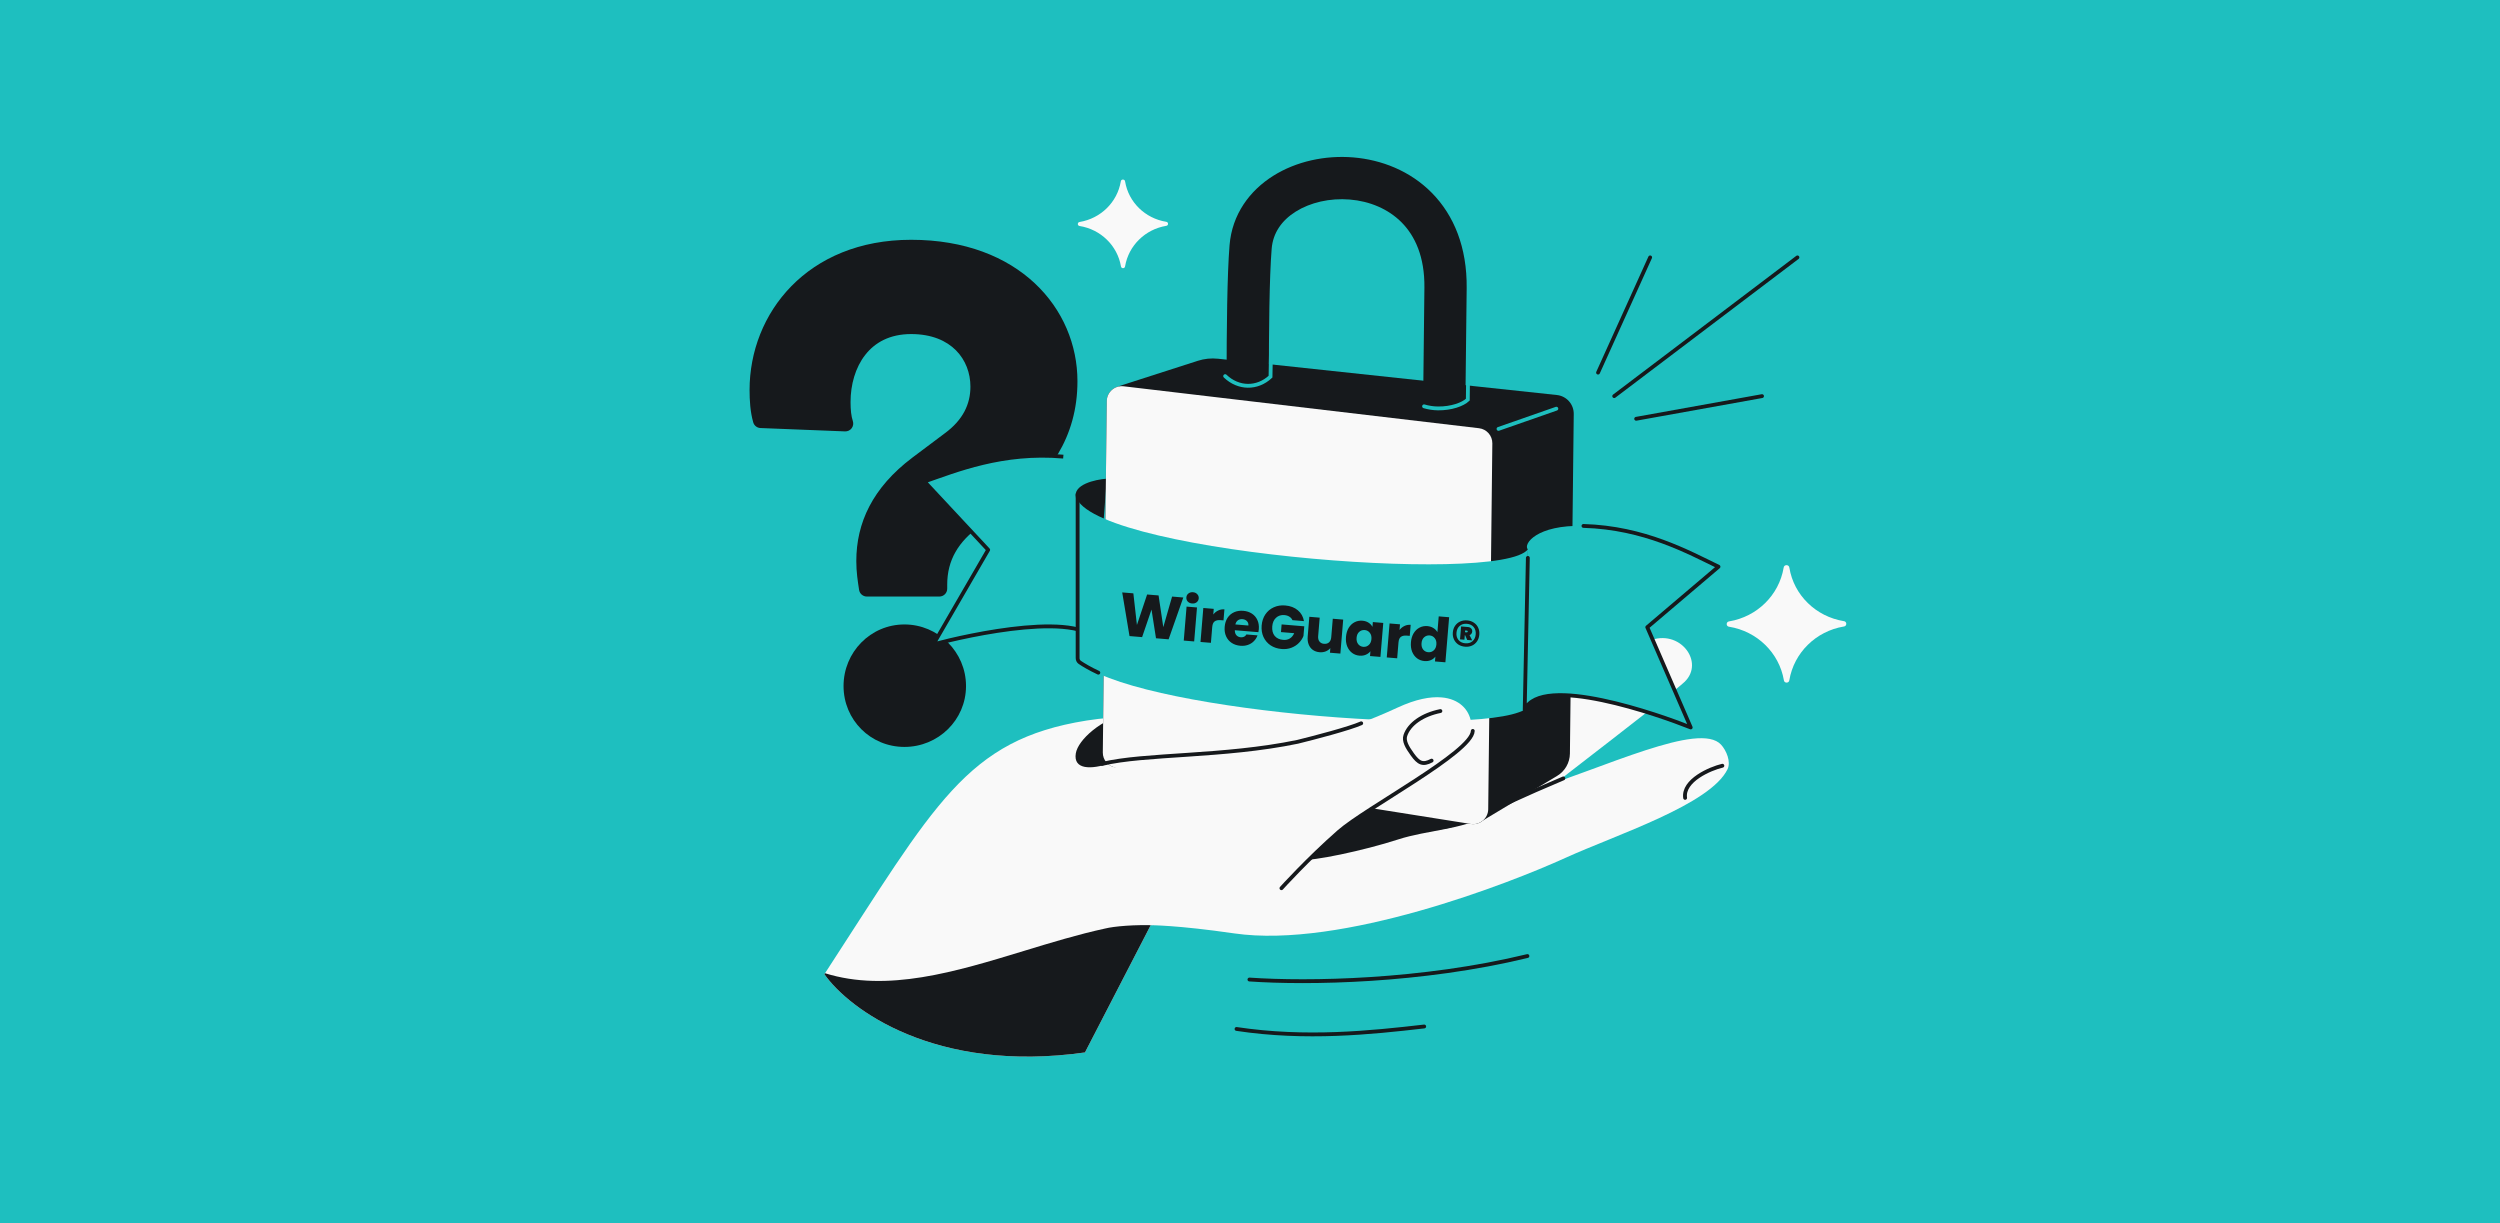 <svg width="1304" height="638" viewBox="0 0 1304 638" fill="none" xmlns="http://www.w3.org/2000/svg">
<rect x="0" y="0" width="1304" height="638" fill="#808080" stroke="none"/>
<g clip-path="url(#clip0_1016_65)">
<rect width="1304" height="638" transform="matrix(1 0 0 -1 0 638)" fill="#1EBFBF"/>
<path fill-rule="evenodd" clip-rule="evenodd" d="M489.968 311.158C492.233 311.158 494.07 309.322 494.07 307.057V304.956C494.07 292.18 499.856 282.476 511.253 274.333L511.261 274.328L525.602 264.184L525.612 264.177C547.024 248.935 562 228.204 562 198.858C562 160.979 531.545 125.074 475.261 125.074C421.099 125.074 390.973 163.402 390.973 203.41C390.973 208.783 391.323 214.839 392.882 220.294C393.368 221.997 394.893 223.195 396.663 223.265L440.783 225.016C442.129 225.07 443.416 224.459 444.225 223.382C445.034 222.304 445.263 220.899 444.837 219.62C443.994 217.091 443.647 213.758 443.647 209.713C443.647 200.599 446.179 191.662 451.311 185.103C456.34 178.675 464.068 174.246 475.261 174.246C486.053 174.246 493.707 177.765 498.656 182.751C503.64 187.773 506.175 194.578 506.175 201.659C506.175 210.755 502.331 219.02 492.795 226.014L492.784 226.021L492.759 226.04L475.952 238.646L475.942 238.653C455.044 254.418 446.648 272.748 446.648 292.7C446.648 298.267 447.389 303.08 448.082 307.582L448.097 307.68C448.405 309.681 450.126 311.158 452.151 311.158H489.968ZM471.76 325.715C454.02 325.715 439.995 340.225 439.995 357.829C439.995 375.502 454.087 389.594 471.76 389.594C489.365 389.594 503.874 375.569 503.874 357.829C503.874 340.157 489.432 325.715 471.76 325.715Z" fill="#16191C"/>
<path d="M878.625 355.715C872.22 361.813 809.256 409.846 806.6 412.27C792.424 424.13 696.892 414.461 650.899 408.143C657.349 405.388 673.85 398.619 688.253 393.584C706.257 387.291 750.091 347.974 759.151 341.617C768.21 335.261 778.952 338.625 780.475 345.605C782.066 352.9 763.858 368.941 763.858 368.941C763.858 368.941 806.632 336.611 824.955 328.192C841.898 320.407 849.361 333.343 847.476 340.761C847.476 340.761 848.559 339.108 860.096 334.291C876.141 327.593 889.441 345.419 878.625 355.715Z" fill="#F9F9F9"/>
<path d="M847.184 340.324C819.447 355.924 776.887 388.646 760.799 406.981" stroke="#16191C" stroke-width="1.933" stroke-linecap="round"/>
<path d="M728.919 405.384C691.843 401.872 633.779 365.106 566.616 375.859C503.933 385.895 487.877 419.237 430.007 508.142C442.752 526.352 487.777 560.009 565.913 548.953L600.192 482.6C600.192 482.6 613.866 482.515 643.766 486.858C699.628 494.972 787.561 460.652 816.421 447.508C843.022 435.393 892.106 419.703 901.081 401.231C902.957 397.37 900.499 391.433 897.685 388.399C886.428 376.26 838.003 399.979 794.759 413.808C778.476 406.964 765.995 408.896 728.919 405.384Z" fill="#F9F9F9"/>
<path d="M729.407 437.816C744.006 433.071 764.307 432.353 774.479 425.613C784.652 418.874 694.81 417.179 694.81 417.179C690.096 425.695 674.346 447.707 678.726 448.437C684.201 449.35 711.158 443.746 729.407 437.816Z" fill="#16191C"/>
<path d="M898.391 399.403C892.107 400.877 877.677 407.045 878.956 416.185M735.763 433.869C740.748 433.227 751.823 431.697 756.246 430.71C761.774 429.476 780.393 421.648 800.823 412.297L815.442 406.013" stroke="#16191C" stroke-width="2" stroke-linecap="round"/>
<path fill-rule="evenodd" clip-rule="evenodd" d="M430.339 507.634C430.229 507.803 430.119 507.973 430.008 508.142C442.754 526.353 487.779 560.009 565.914 548.953L600.193 482.601C600.193 482.601 601.205 482.594 603.281 482.673C591.898 482.171 580.966 483.171 576.384 484.329C562.375 487.367 548.209 491.688 534.072 496.001C498.314 506.91 462.739 517.763 430.339 507.634Z" fill="#16191C"/>
<path d="M554.616 238.176C578.835 240.297 584.987 251.284 581.964 253.749L573.943 336.948C567.447 317.053 503.785 331.509 486.861 336.097L515.437 286.79L482.187 251.136C498.565 245.469 522.873 235.396 554.616 238.176Z" fill="#1EBFBF"/>
<path d="M554.616 238.176C522.873 235.396 498.565 245.469 482.187 251.136L515.437 286.79L486.861 336.097C503.785 331.509 567.447 317.053 573.943 336.948" stroke="#16191C" stroke-width="2" stroke-linejoin="round"/>
<path d="M561.217 259.78C559.367 252.768 571.169 250.123 577.3 249.677L575.71 270.676C571.901 270.054 563.068 266.791 561.217 259.78Z" fill="#16191C"/>
<path fill-rule="evenodd" clip-rule="evenodd" d="M664.124 91.703C651.941 99.356 642.644 111.689 641.33 127.954C640.082 143.393 639.813 170.898 639.785 198.625C642.892 200.152 647.013 201.237 651.319 201.286C655.469 201.332 659.038 200.545 661.832 199.394C661.847 171.844 662.087 144.802 663.305 129.73C663.963 121.586 668.467 115.01 675.85 110.372C683.403 105.629 693.643 103.217 704.046 104.076C714.386 104.929 724.128 108.941 731.164 116.088C738.046 123.079 743.155 133.89 742.973 150.062L742.289 210.749C745.296 212.09 749.108 213.016 753.078 213.061C757.606 213.112 761.443 212.17 764.336 210.845L765.018 150.311C765.258 128.994 758.362 112.29 746.875 100.621C735.541 89.109 720.551 83.317 705.859 82.104C691.23 80.897 676.138 84.157 664.124 91.703Z" fill="#16191C"/>
<path d="M580.193 399.33L583.68 201.404L624.774 188.195C628.175 187.102 631.768 186.733 635.321 187.114L812.076 206.043C817.116 206.583 820.92 210.864 820.863 215.932L818.867 393.068C818.813 397.846 816.285 402.255 812.188 404.716L771.605 429.091L580.193 399.33Z" fill="#16191C"/>
<path d="M811.792 213.169L781.618 223.711" stroke="#1EBFBF" stroke-width="2" stroke-linecap="round"/>
<path d="M575.225 392.481L577.29 209.213C577.342 204.539 581.436 200.941 586.079 201.489L771.457 223.362C775.452 223.833 778.448 227.242 778.402 231.264L776.252 422.096C776.198 426.897 771.893 430.531 767.15 429.777L581.857 400.34C578.003 399.728 575.181 396.383 575.225 392.481Z" fill="#16191C"/>
<path d="M561.145 392.925C562.296 386.02 574.107 375.054 589.375 371.519C604.643 367.983 585.936 378.869 585.936 378.869C586.895 384.942 585.98 395.696 578.722 398.182C569.227 401.434 559.707 401.556 561.145 392.925Z" fill="#16191C"/>
<path d="M575.225 392.481L577.29 209.213C577.342 204.539 581.436 200.941 586.079 201.489L771.457 223.362C775.452 223.833 778.448 227.242 778.402 231.264L776.252 422.096C776.198 426.897 771.893 430.531 767.15 429.777L581.857 400.34C578.003 399.728 575.181 396.383 575.225 392.481Z" fill="#F9F9F9"/>
<path d="M639.041 196.183C645.95 202.779 655.726 202.954 662.703 196.467L663.035 178.171M765.703 199.914L765.607 208.472C762.967 210.944 757.012 213.111 750.048 213.033C747.503 213.004 745.024 212.594 742.791 211.934" stroke="#1EBFBF" stroke-width="2" stroke-linecap="round"/>
<path fill-rule="evenodd" clip-rule="evenodd" d="M795.265 370.194L796.988 286.488C782.569 305.732 561.61 287.219 561.04 257.474L562.443 344.638C587.553 370.115 768.644 385.063 795.265 370.194Z" fill="#1EBFBF"/>
<path d="M617.209 311.651L609.544 333.469L602.968 332.923L600.629 317.951L595.725 332.322L589.149 331.775L585.346 309.005L591.16 309.488L593.02 325.987L598.339 310.084L604.312 310.58L606.776 327.13L611.364 311.166L617.209 311.651ZM621.803 314.783C620.85 314.704 620.09 314.364 619.521 313.762C618.976 313.141 618.737 312.418 618.806 311.592C618.876 310.745 619.231 310.07 619.869 309.569C620.531 309.048 621.338 308.827 622.291 308.906C623.223 308.984 623.962 309.333 624.507 309.954C625.076 310.556 625.325 311.28 625.255 312.127C625.186 312.953 624.821 313.627 624.159 314.147C623.52 314.649 622.735 314.861 621.803 314.783ZM624.351 316.85L622.879 334.576L617.446 334.125L618.918 316.399L624.351 316.85ZM632.839 320.53C633.555 319.608 634.413 318.912 635.411 318.44C636.412 317.948 637.495 317.75 638.659 317.846L638.182 323.596L636.689 323.472C635.333 323.36 634.292 323.572 633.565 324.109C632.84 324.624 632.417 325.613 632.295 327.074L631.612 335.302L626.18 334.851L627.652 317.124L633.084 317.575L632.839 320.53ZM656.602 328.165C656.56 328.673 656.484 329.2 656.375 329.745L644.081 328.724C644.074 329.833 644.353 330.709 644.918 331.353C645.506 331.977 646.255 332.327 647.166 332.403C648.521 332.516 649.511 332.022 650.136 330.922L655.917 331.403C655.524 332.543 654.897 333.546 654.036 334.413C653.196 335.282 652.172 335.932 650.963 336.365C649.754 336.798 648.43 336.954 646.99 336.835C645.253 336.69 643.738 336.191 642.444 335.338C641.15 334.484 640.179 333.337 639.531 331.897C638.883 330.457 638.636 328.816 638.789 326.973C638.942 325.131 639.446 323.552 640.301 322.237C641.178 320.924 642.325 319.953 643.742 319.324C645.159 318.695 646.746 318.454 648.504 318.6C650.22 318.742 651.715 319.229 652.989 320.06C654.263 320.891 655.216 322.004 655.846 323.4C656.498 324.798 656.75 326.386 656.602 328.165ZM651.162 326.274C651.239 325.342 650.983 324.574 650.393 323.971C649.804 323.367 649.032 323.026 648.079 322.947C647.168 322.871 646.374 323.072 645.694 323.549C645.036 324.027 644.592 324.747 644.363 325.709L651.162 326.274ZM674.143 323.48C673.802 322.705 673.266 322.096 672.535 321.651C671.828 321.187 670.965 320.913 669.949 320.829C668.191 320.683 666.734 321.148 665.579 322.225C664.425 323.281 663.768 324.772 663.608 326.699C663.437 328.754 663.854 330.409 664.859 331.665C665.886 332.902 667.374 333.601 669.322 333.763C670.657 333.874 671.807 333.628 672.774 333.026C673.762 332.426 674.521 331.508 675.05 330.273L668.157 329.7L668.489 325.697L680.306 326.679L679.887 331.73C679.372 333.052 678.579 334.255 677.508 335.339C676.458 336.424 675.162 337.266 673.62 337.863C672.078 338.46 670.375 338.681 668.511 338.526C666.309 338.343 664.379 337.703 662.721 336.606C661.087 335.489 659.853 334.032 659.022 332.236C658.211 330.441 657.897 328.443 658.08 326.24C658.263 324.038 658.902 322.118 659.998 320.482C661.116 318.826 662.573 317.593 664.367 316.783C666.164 315.951 668.163 315.626 670.366 315.809C673.034 316.031 675.225 316.863 676.939 318.306C678.675 319.751 679.744 321.642 680.147 323.979L674.143 323.48ZM700.611 323.183L699.139 340.909L693.707 340.458L693.908 338.044C693.292 338.782 692.487 339.355 691.494 339.763C690.523 340.151 689.466 340.298 688.323 340.203C686.967 340.09 685.795 339.695 684.807 339.015C683.82 338.315 683.088 337.369 682.611 336.178C682.134 334.987 681.96 333.619 682.089 332.072L682.949 321.716L688.349 322.165L687.55 331.79C687.451 332.976 687.682 333.923 688.242 334.631C688.801 335.338 689.6 335.735 690.638 335.821C691.697 335.909 692.56 335.65 693.229 335.045C693.898 334.439 694.281 333.543 694.38 332.357L695.179 322.732L700.611 323.183ZM702.065 332.196C702.216 330.375 702.687 328.804 703.479 327.484C704.293 326.165 705.323 325.184 706.571 324.542C707.818 323.899 709.173 323.638 710.634 323.759C711.883 323.863 712.953 324.208 713.843 324.794C714.753 325.381 715.429 326.109 715.868 326.977L716.077 324.467L721.509 324.918L720.037 342.645L714.605 342.194L714.813 339.684C714.215 340.466 713.418 341.072 712.423 341.501C711.449 341.932 710.337 342.095 709.088 341.991C707.648 341.872 706.365 341.392 705.241 340.552C704.118 339.691 703.265 338.544 702.68 337.109C702.118 335.655 701.913 334.017 702.065 332.196ZM715.341 333.33C715.453 331.975 715.161 330.874 714.464 330.027C713.787 329.182 712.909 328.714 711.829 328.625C710.749 328.535 709.795 328.85 708.968 329.571C708.163 330.271 707.705 331.3 707.592 332.655C707.48 334.01 707.76 335.121 708.435 335.988C709.132 336.835 710.021 337.303 711.101 337.393C712.181 337.482 713.124 337.166 713.931 336.444C714.758 335.724 715.228 334.686 715.341 333.33ZM729.991 328.598C730.707 327.676 731.564 326.98 732.563 326.508C733.564 326.015 734.646 325.817 735.811 325.914L735.334 331.664L733.841 331.54C732.485 331.428 731.444 331.64 730.717 332.176C729.992 332.692 729.569 333.68 729.447 335.142L728.764 343.369L723.332 342.918L724.804 325.192L730.236 325.643L729.991 328.598ZM735.943 335.009C736.094 333.188 736.566 331.617 737.358 330.297C738.171 328.978 739.201 327.998 740.449 327.355C741.697 326.712 743.051 326.451 744.512 326.573C745.677 326.67 746.716 327.001 747.628 327.567C748.562 328.135 749.27 328.855 749.752 329.727L750.435 321.499L755.868 321.95L753.915 345.458L748.483 345.007L748.694 342.466C748.116 343.271 747.329 343.888 746.333 344.317C745.359 344.748 744.248 344.911 742.998 344.807C741.537 344.686 740.244 344.205 739.119 343.366C737.997 342.505 737.143 341.357 736.559 339.922C735.997 338.468 735.792 336.831 735.943 335.009ZM749.219 336.144C749.332 334.788 749.039 333.687 748.342 332.84C747.666 331.995 746.788 331.528 745.708 331.438C744.627 331.348 743.674 331.664 742.846 332.384C742.042 333.085 741.583 334.113 741.47 335.468C741.358 336.824 741.639 337.935 742.313 338.801C743.011 339.648 743.899 340.116 744.979 340.206C746.06 340.296 747.003 339.979 747.809 339.257C748.637 338.537 749.107 337.499 749.219 336.144ZM765.286 323.596C766.62 323.707 767.781 324.102 768.77 324.781C769.781 325.441 770.53 326.313 771.015 327.398C771.522 328.485 771.72 329.696 771.609 331.03C771.5 332.343 771.105 333.505 770.424 334.514C769.766 335.504 768.883 336.252 767.775 336.757C766.69 337.243 765.48 337.43 764.146 337.319C762.812 337.209 761.639 336.823 760.628 336.164C759.639 335.484 758.891 334.601 758.385 333.514C757.879 332.406 757.681 331.196 757.79 329.883C757.901 328.548 758.296 327.387 758.975 326.398C759.655 325.41 760.537 324.673 761.622 324.187C762.73 323.682 763.951 323.485 765.286 323.596ZM764.294 335.54C765.819 335.667 767.075 335.302 768.063 334.446C769.051 333.59 769.608 332.399 769.735 330.874C769.862 329.35 769.508 328.083 768.675 327.076C767.842 326.068 766.663 325.501 765.138 325.375C763.613 325.248 762.357 325.613 761.369 326.469C760.381 327.325 759.823 328.516 759.697 330.041C759.57 331.566 759.923 332.832 760.757 333.839C761.59 334.847 762.769 335.414 764.294 335.54ZM767.903 329.443C767.866 329.888 767.717 330.27 767.456 330.589C767.216 330.91 766.898 331.14 766.503 331.278L767.907 334.017L765.302 333.801L764.226 331.345L764.036 331.329L763.841 333.68L761.553 333.49L762.113 326.755L765.639 327.048C766.38 327.109 766.956 327.36 767.368 327.799C767.779 328.238 767.957 328.786 767.903 329.443ZM764.133 329.77L765.023 329.843C765.362 329.872 765.544 329.727 765.571 329.409C765.595 329.113 765.438 328.95 765.099 328.922L764.21 328.848L764.133 329.77Z" fill="#16191C"/>
<path d="M562.087 257.916L562.087 343.273C562.087 344.169 562.499 345.016 563.241 345.518C565.069 346.756 568.421 348.786 572.898 350.876" stroke="#16191C" stroke-width="2" stroke-linecap="round"/>
<path d="M825.93 274.327C801.629 273.626 794.245 283.826 796.962 286.625L795.285 370.193C804.044 351.185 865.6 372.923 881.878 379.441L859.21 327.155L896.369 295.595C880.759 288.067 857.782 275.245 825.93 274.327Z" fill="#1EBFBF"/>
<path d="M825.93 274.327C857.782 275.246 880.759 288.068 896.369 295.595L859.21 327.155L881.878 379.441C865.6 372.923 804.044 351.185 795.285 370.193L796.925 290.995" stroke="#16191C" stroke-width="2" stroke-linecap="round" stroke-linejoin="round"/>
<path d="M677.251 453.469C695.714 430.817 746.789 400.679 759.306 393.41C771.824 386.142 770.497 365.339 751.904 363.764C746.046 363.268 738.475 364.681 729.084 369.026C671.08 395.862 636.534 390.476 613.542 394.314C572.742 398.163 546.576 413.738 538.592 421.045L613.743 470.185L633.745 463.051C639.637 458.523 665.148 468.317 677.251 453.469Z" fill="#F9F9F9"/>
<path d="M668.395 463.295C668.395 463.295 682.147 448.052 698.39 433.802C712.594 421.34 767.82 392.395 768.203 381.241M574.801 398.469C597.075 393.042 638.228 394.952 676.851 386.922C685.356 384.836 703.895 379.986 710.012 377.267" stroke="#16191C" stroke-width="2" stroke-linecap="round"/>
<path d="M751.314 370.883C741.989 372.773 735.046 377.616 733.044 383.602C732.092 386.451 733.867 389.598 736.663 393.476C739.963 398.052 742.097 399.195 746.734 396.731" stroke="#16191C" stroke-width="2" stroke-linecap="round"/>
<path d="M563.173 117.893C561.878 117.791 561.875 115.896 563.169 115.778C574.159 113.943 582.772 105.467 584.6 94.689C584.724 93.316 586.73 93.311 586.86 94.685C588.629 105.456 597.277 113.896 608.275 115.686C609.569 115.799 609.574 117.693 608.279 117.801C597.289 119.636 588.675 128.111 586.848 138.889C586.729 140.205 584.804 140.21 584.69 138.894C582.819 128.123 574.171 119.683 563.173 117.893Z" fill="#F9F9F9"/>
<path d="M901.935 326.913C900.218 326.778 900.214 324.266 901.929 324.11C916.5 321.677 927.92 310.439 930.343 296.15C930.508 294.328 933.167 294.323 933.34 296.144C935.685 310.423 947.151 321.614 961.732 323.987C963.448 324.137 963.454 326.648 961.737 326.791C947.166 329.224 935.746 340.461 933.323 354.751C933.165 356.495 930.614 356.502 930.463 354.756C927.982 340.477 916.516 329.286 901.935 326.913Z" fill="#F9F9F9"/>
<path d="M833.537 194.357L860.719 134.251M937.547 134.251L841.972 206.614M853.425 218.44L919.074 206.614" stroke="#16191C" stroke-width="2" stroke-linecap="round"/>
<path d="M651.696 510.921C682.49 513.055 741.665 512.04 796.705 498.67M644.966 536.703C681.216 542.166 714.852 538.642 742.864 535.414" stroke="#16191C" stroke-width="2" stroke-linecap="round"/>
</g>
<defs>
<clipPath id="clip0_1016_65">
<rect width="1304" height="638" fill="white" transform="matrix(1 0 0 -1 0 638)"/>
</clipPath>
</defs>
</svg>
